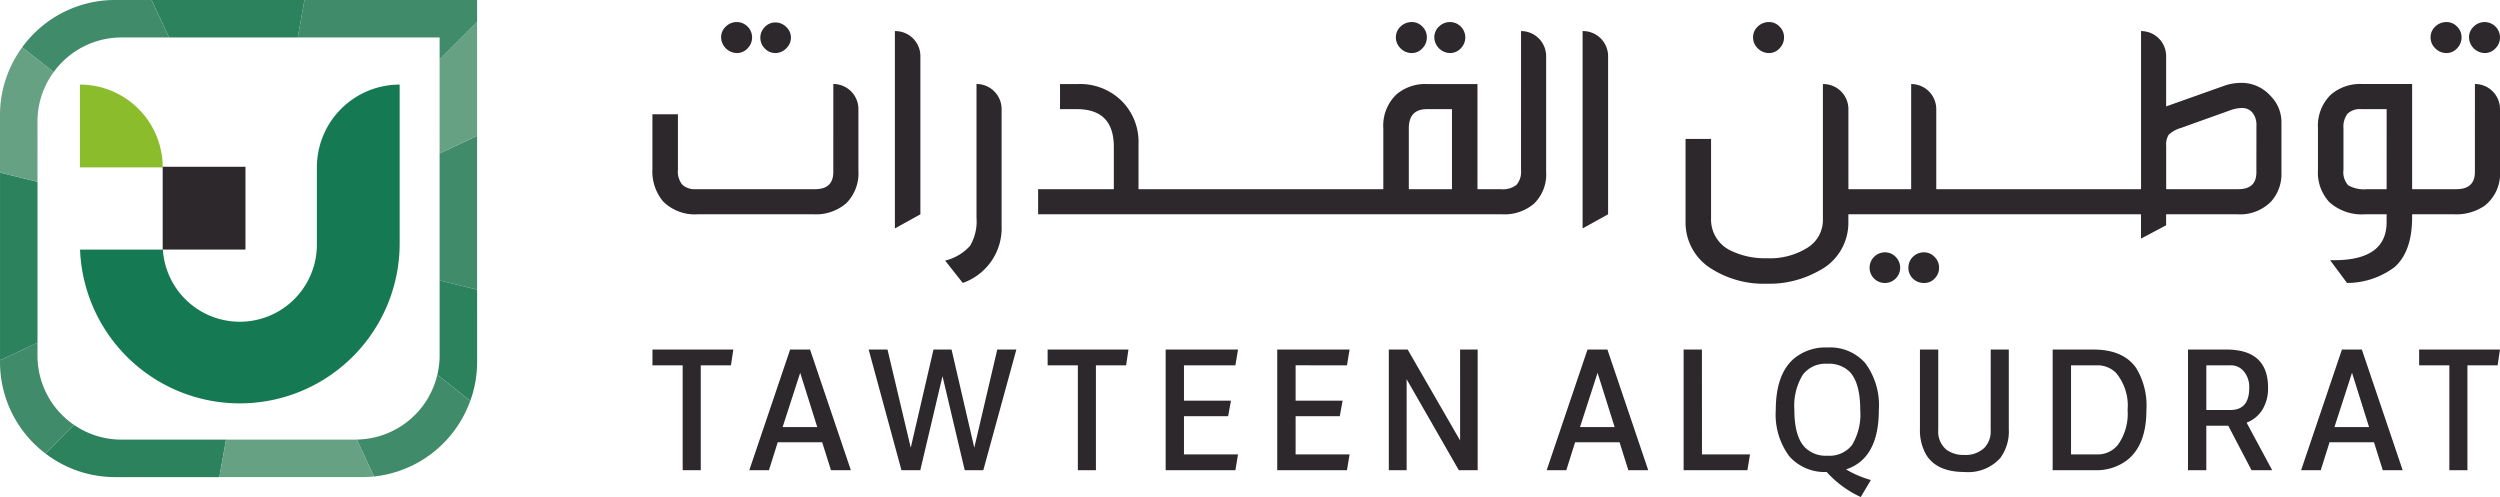 <svg xmlns="http://www.w3.org/2000/svg" width="286.793" height="57.019" viewBox="0 0 286.793 57.019">
  <g id="Group_90" data-name="Group 90" transform="translate(-169.261 -248.102)">
    <g id="Group_82" data-name="Group 82" transform="translate(169.261 248.102)">
      <path id="Path_239" data-name="Path 239" d="M257.676,292.009l4.3,1.055V275.418l-4.3,2.023Z" transform="translate(-207.245 -259.837)" fill="#408b69"/>
      <path id="Path_240" data-name="Path 240" d="M187.132,335.252a9.586,9.586,0,0,1-5.433-1.68l-3.281,3.281a13.125,13.125,0,0,0,7.976,2.7h11.963l.767-4.3Z" transform="translate(-173.195 -284.821)" fill="#2d825e"/>
      <path id="Path_241" data-name="Path 241" d="M257.676,267.606l4.3-2.023V252.525l-4.3,4.3Z" transform="translate(-207.245 -250.002)" fill="#66a184"/>
      <path id="Path_242" data-name="Path 242" d="M241.025,330.908,243,335.143a13.2,13.2,0,0,0,11.039-8.684l-3.781-2.983A9.629,9.629,0,0,1,241.025,330.908Z" transform="translate(-200.092 -280.483)" fill="#408b69"/>
      <path id="Path_243" data-name="Path 243" d="M261.781,305.56l-4.3-1.055v8.624a9.615,9.615,0,0,1-.261,2.2L261,318.309a13.148,13.148,0,0,0,.783-4.442Z" transform="translate(-207.048 -272.333)" fill="#2d825e"/>
      <path id="Path_244" data-name="Path 244" d="M173.563,318.5v-1.493l-4.3,2.024v.208a13.163,13.163,0,0,0,5.223,10.5l3.281-3.281A9.621,9.621,0,0,1,173.563,318.5Z" transform="translate(-169.261 -277.704)" fill="#408b69"/>
      <path id="Path_245" data-name="Path 245" d="M229.008,336.512H214.142l-.767,4.3h16.372a13.235,13.235,0,0,0,1.378-.072l-1.978-4.236C229.1,336.506,229.055,336.512,229.008,336.512Z" transform="translate(-188.213 -286.081)" fill="#66a184"/>
      <path id="Path_246" data-name="Path 246" d="M245.42,252.4v2.523l4.3-4.3V248.1H229.914l-.767,4.3Z" transform="translate(-194.988 -248.102)" fill="#408b69"/>
      <path id="Path_247" data-name="Path 247" d="M173.563,283.871l-4.3-1.055v21.526l4.3-2.023Z" transform="translate(-169.261 -263.015)" fill="#2d825e"/>
      <path id="Path_248" data-name="Path 248" d="M216.513,252.4l.767-4.3H199.739l2.009,4.3Z" transform="translate(-182.355 -248.102)" fill="#2d825e"/>
      <path id="Path_249" data-name="Path 249" d="M173.563,266.123a9.577,9.577,0,0,1,1.856-5.669l-3.607-2.846a13.119,13.119,0,0,0-2.551,7.776v6.6l4.3,1.055Z" transform="translate(-169.261 -252.186)" fill="#66a184"/>
      <path id="Path_250" data-name="Path 250" d="M185.12,252.4h5.456l-2.009-4.3h-4.186a13.166,13.166,0,0,0-10.647,5.422l3.607,2.846A9.614,9.614,0,0,1,185.12,252.4Z" transform="translate(-171.183 -248.102)" fill="#408b69"/>
      <path id="Path_251" data-name="Path 251" d="M212.529,274.61v8.866a8.843,8.843,0,0,1-17.668.564h-9.5a18.339,18.339,0,0,0,18.324,17.644h0a18.341,18.341,0,0,0,18.341-18.341v-18.23A9.5,9.5,0,0,0,212.529,274.61Z" transform="translate(-176.178 -255.41)" fill="#157953"/>
      <path id="Rectangle_11" data-name="Rectangle 11" d="M0,0H0A9.5,9.5,0,0,1,9.5,9.5v0a0,0,0,0,1,0,0H0a0,0,0,0,1,0,0V0A0,0,0,0,1,0,0Z" transform="translate(9.166 9.703)" fill="#8bbc2b"/>
      <rect id="Rectangle_12" data-name="Rectangle 12" width="9.497" height="9.497" transform="translate(18.663 19.132)" fill="#2d282c"/>
    </g>
    <g id="Group_89" data-name="Group 89" transform="translate(244.109 250.632)">
      <g id="Group_88" data-name="Group 88">
        <g id="Group_87" data-name="Group 87">
          <g id="Group_83" data-name="Group 83" transform="translate(0 37.333)">
            <path id="Path_252" data-name="Path 252" d="M300.483,320.213h3.466v12.03h2.075v-12.03h3.466l.267-1.807h-9.275Z" transform="translate(-300.483 -318.169)" fill="#2d282c"/>
            <path id="Path_253" data-name="Path 253" d="M324.645,318.406l-4.682,13.837h2.252l1.008-3.2h5.1l1.008,3.2h2.281l-4.681-13.837Zm-.86,8.889,2.015-6.222,1.956,6.222Z" transform="translate(-308.852 -318.169)" fill="#2d282c"/>
            <path id="Path_254" data-name="Path 254" d="M356.08,329.665l-2.607-11.259H351.4l-2.608,11.259-2.667-11.259h-2.163l3.763,13.837h2.162l2.548-10.785,2.548,10.785h2.133l3.792-13.837h-2.192Z" transform="translate(-319.161 -318.169)" fill="#2d282c"/>
            <path id="Path_255" data-name="Path 255" d="M379.96,320.213h3.467v12.03H385.5v-12.03h3.466l.266-1.807H379.96Z" transform="translate(-334.627 -318.169)" fill="#2d282c"/>
            <path id="Path_256" data-name="Path 256" d="M411.7,320.213l.3-1.807h-8.3v13.837h8l.3-1.807H405.8V326.05h5.066l.326-1.778H405.8v-4.06Z" transform="translate(-344.826 -318.169)" fill="#2d282c"/>
            <path id="Path_257" data-name="Path 257" d="M434.139,320.213l.3-1.807h-8.3v13.837h8l.3-1.807h-6.192V326.05h5.067l.326-1.778h-5.393v-4.06Z" transform="translate(-354.466 -318.169)" fill="#2d282c"/>
            <path id="Path_258" data-name="Path 258" d="M456.758,328.835l-6.015-10.429H448.58v13.837h2.044v-10.43l5.985,10.43h2.163V318.406h-2.015Z" transform="translate(-364.107 -318.169)" fill="#2d282c"/>
            <path id="Path_259" data-name="Path 259" d="M485.012,318.406l-4.682,13.837h2.253l1.007-3.2h5.1l1.007,3.2h2.282l-4.682-13.837Zm-.858,8.889,2.014-6.222,1.956,6.222Z" transform="translate(-377.747 -318.169)" fill="#2d282c"/>
            <path id="Path_260" data-name="Path 260" d="M509.966,318.406h-2.1v13.837h7.319l.3-1.807h-5.511Z" transform="translate(-389.575 -318.169)" fill="#2d282c"/>
            <path id="Path_261" data-name="Path 261" d="M538.229,325.16a8.091,8.091,0,0,0-1.57-5.392,5.363,5.363,0,0,0-4.326-1.778,5.627,5.627,0,0,0-3.911,1.334q-2.015,1.808-2.015,5.837a8,8,0,0,0,1.57,5.334,5.419,5.419,0,0,0,4.266,1.777,12.114,12.114,0,0,0,3.912,2.874l1.156-1.955a11.972,11.972,0,0,1-2.845-1.215Q538.23,330.731,538.229,325.16Zm-3.081,4.03a3.3,3.3,0,0,1-2.815,1.214,3.385,3.385,0,0,1-2.548-.918q-1.245-1.246-1.245-4.326a6.788,6.788,0,0,1,.978-4.059,3.27,3.27,0,0,1,2.815-1.244,3.385,3.385,0,0,1,2.549.918q1.213,1.274,1.214,4.385A6.814,6.814,0,0,1,535.148,329.19Z" transform="translate(-397.542 -317.99)" fill="#2d282c"/>
            <path id="Path_262" data-name="Path 262" d="M563.511,327.65a2.7,2.7,0,0,1-.74,2.044,3.091,3.091,0,0,1-2.282.8,3.267,3.267,0,0,1-2.045-.593,2.68,2.68,0,0,1-.947-2.252v-9.244h-2.1v9.126a5.606,5.606,0,0,0,.712,2.934q1.213,1.985,4.385,1.985a4.952,4.952,0,0,0,4.118-1.6,5.146,5.146,0,0,0,.978-3.319v-9.126h-2.074Z" transform="translate(-409.994 -318.169)" fill="#2d282c"/>
            <path id="Path_263" data-name="Path 263" d="M586.774,318.406h-4.682v13.837h4.859a5.739,5.739,0,0,0,3.763-1.215q2.133-1.748,2.133-5.689a8.262,8.262,0,0,0-1.185-4.83Q590.18,318.406,586.774,318.406Zm2.844,10.874a2.951,2.951,0,0,1-2.429,1.156H584.2V320.213h2.992a3,3,0,0,1,2.162.86,5.841,5.841,0,0,1,1.334,4.267A6.131,6.131,0,0,1,589.618,329.28Z" transform="translate(-421.465 -318.169)" fill="#2d282c"/>
            <path id="Path_264" data-name="Path 264" d="M617.86,325.28a4.669,4.669,0,0,0,.637-2.489q0-4.385-4.77-4.385h-4.414v13.837h2.1v-5.1h2.519l2.666,5.1h2.371l-2.934-5.452A3.666,3.666,0,0,0,617.86,325.28Zm-3.688.059h-2.757v-5.126h2.757a1.9,1.9,0,0,1,1.481.623,2.755,2.755,0,0,1,.681,1.985Q616.334,325.34,614.172,325.339Z" transform="translate(-433.159 -318.169)" fill="#2d282c"/>
            <path id="Path_265" data-name="Path 265" d="M636.745,318.406l-4.682,13.837h2.253l1.007-3.2h5.1l1.007,3.2h2.282l-4.682-13.837Zm-.858,8.889,2.014-6.222,1.956,6.222Z" transform="translate(-442.933 -318.169)" fill="#2d282c"/>
            <path id="Path_266" data-name="Path 266" d="M655.8,318.406v1.807h3.466v12.03h2.074v-12.03h3.466l.267-1.807Z" transform="translate(-453.132 -318.169)" fill="#2d282c"/>
          </g>
          <g id="Group_86" data-name="Group 86" transform="translate(0)">
            <g id="Group_84" data-name="Group 84">
              <path id="Path_267" data-name="Path 267" d="M321.229,275.085q0,1.981-2.07,1.98H305.477a2.094,2.094,0,0,1-1.574-.518,2.385,2.385,0,0,1-.5-1.687v-6.391h-2.925v6.255a5.381,5.381,0,0,0,1.215,3.736,5.144,5.144,0,0,0,4.005,1.485h13.231a5.326,5.326,0,0,0,3.781-1.26,4.867,4.867,0,0,0,1.4-3.735v-7.067A2.879,2.879,0,0,0,321.231,265h0Z" transform="translate(-300.483 -257.894)" fill="#2d282c"/>
              <path id="Path_268" data-name="Path 268" d="M323.89,256.127a1.727,1.727,0,0,0,1.261-.54,1.679,1.679,0,0,0,.54-1.215,1.657,1.657,0,0,0-.54-1.238,1.768,1.768,0,0,0-1.261-.517,1.637,1.637,0,0,0-1.192.517,1.739,1.739,0,0,0,0,2.475A1.634,1.634,0,0,0,323.89,256.127Z" transform="translate(-309.805 -252.572)" fill="#2d282c"/>
              <path id="Path_269" data-name="Path 269" d="M316.091,256.093a1.655,1.655,0,0,0,1.238-.54,1.765,1.765,0,0,0,.517-1.26,1.767,1.767,0,0,0-1.755-1.755,1.768,1.768,0,0,0-1.261.517,1.657,1.657,0,0,0-.539,1.238,1.844,1.844,0,0,0,1.8,1.8Z" transform="translate(-306.415 -252.538)" fill="#2d282c"/>
              <path id="Path_270" data-name="Path 270" d="M349.243,276.99l2.925-1.62V257.231a2.879,2.879,0,0,0-2.879-2.879h-.046Z" transform="translate(-321.431 -253.317)" fill="#2d282c"/>
              <path id="Path_271" data-name="Path 271" d="M362.943,280.35a5.5,5.5,0,0,1-.743,3.218,5.58,5.58,0,0,1-2.858,1.688l2.024,2.565a6.653,6.653,0,0,0,4.456-6.57V267.883A2.879,2.879,0,0,0,362.943,265h0Z" transform="translate(-325.769 -257.894)" fill="#2d282c"/>
              <path id="Path_272" data-name="Path 272" d="M459.529,256.093a1.654,1.654,0,0,0,1.238-.54,1.768,1.768,0,0,0,.518-1.26,1.767,1.767,0,0,0-1.756-1.755,1.768,1.768,0,0,0-1.26.517,1.657,1.657,0,0,0-.539,1.238,1.844,1.844,0,0,0,1.8,1.8Z" transform="translate(-368.038 -252.538)" fill="#2d282c"/>
              <path id="Path_273" data-name="Path 273" d="M451.843,256.093a1.607,1.607,0,0,0,1.193-.54,1.768,1.768,0,0,0,.517-1.26,1.694,1.694,0,0,0-.517-1.238,1.642,1.642,0,0,0-1.193-.517,1.821,1.821,0,0,0-1.306.517,1.657,1.657,0,0,0-.539,1.238,1.728,1.728,0,0,0,.539,1.26A1.778,1.778,0,0,0,451.843,256.093Z" transform="translate(-364.716 -252.538)" fill="#2d282c"/>
              <path id="Path_274" data-name="Path 274" d="M433.441,270.284a2.31,2.31,0,0,1-.517,1.71,2.546,2.546,0,0,1-1.778.5h-2.7V260.428H422.64a5.1,5.1,0,0,0-3.465,1.17,4.943,4.943,0,0,0-1.53,3.915v6.976H389.562v-5.176a6.637,6.637,0,0,0-1.89-4.905,6.776,6.776,0,0,0-5-1.98h-2.116v2.88H382.5q4.229,0,4.23,4.32v4.861h-8.685v2.88h53.193a5.215,5.215,0,0,0,3.691-1.215,4.66,4.66,0,0,0,1.395-3.645V257.231a2.879,2.879,0,0,0-2.879-2.879h0Zm-7.92,2.205h-4.951v-6.976q0-2.2,2.071-2.205h2.88Z" transform="translate(-333.803 -253.317)" fill="#2d282c"/>
              <path id="Path_275" data-name="Path 275" d="M487.553,276.99l2.925-1.62V257.231a2.879,2.879,0,0,0-2.879-2.879h-.046Z" transform="translate(-380.85 -253.317)" fill="#2d282c"/>
              <path id="Path_276" data-name="Path 276" d="M523.682,256.093a1.606,1.606,0,0,0,1.193-.54,1.765,1.765,0,0,0,.517-1.26,1.691,1.691,0,0,0-.517-1.238,1.641,1.641,0,0,0-1.193-.517,1.819,1.819,0,0,0-1.305.517,1.654,1.654,0,0,0-.54,1.238,1.725,1.725,0,0,0,.54,1.26A1.775,1.775,0,0,0,523.682,256.093Z" transform="translate(-395.579 -252.538)" fill="#2d282c"/>
              <path id="Path_277" data-name="Path 277" d="M547.026,298.853a1.768,1.768,0,0,0-1.755,1.755,1.755,1.755,0,1,0,2.993-1.238A1.688,1.688,0,0,0,547.026,298.853Z" transform="translate(-405.646 -272.435)" fill="#2d282c"/>
              <path id="Path_278" data-name="Path 278" d="M554.882,298.853a1.736,1.736,0,0,0-1.282.517,1.685,1.685,0,0,0-.517,1.238,1.667,1.667,0,0,0,.517,1.26,1.779,1.779,0,0,0,1.282.5,1.621,1.621,0,0,0,1.216-.517,1.734,1.734,0,0,0,.5-1.238,1.693,1.693,0,0,0-.518-1.238A1.637,1.637,0,0,0,554.882,298.853Z" transform="translate(-409.002 -272.435)" fill="#2d282c"/>
              <path id="Path_279" data-name="Path 279" d="M571.991,260.293a6.073,6.073,0,0,0-1.754.27l-6.842,2.43v-5.762a2.879,2.879,0,0,0-2.879-2.879h0v18.137H537.024v-9.182a2.879,2.879,0,0,0-2.879-2.879h0v12.061h-7.2v-9.182a2.879,2.879,0,0,0-2.879-2.879h-.047v15.482a3.73,3.73,0,0,1-1.755,3.285,8.08,8.08,0,0,1-4.681,1.215,8.9,8.9,0,0,1-4.094-.855,3.936,3.936,0,0,1-2.3-3.69v-9.136h-2.926v9.451a6.217,6.217,0,0,0,2.7,5.265,11.249,11.249,0,0,0,6.615,1.89,11.587,11.587,0,0,0,5.987-1.485,6.175,6.175,0,0,0,3.375-5.67v-.81h33.572v2.79l2.88-1.53v-1.26h8.191a4.964,4.964,0,0,0,3.87-1.485,4.736,4.736,0,0,0,1.17-3.285v-5.76a4.265,4.265,0,0,0-1.26-3.061A4.46,4.46,0,0,0,571.991,260.293Zm1.756,10.261q0,1.935-2.07,1.935H563.4v-4.951a2.14,2.14,0,0,1,.292-1.3,3.467,3.467,0,0,1,1.374-.766l5.536-1.98a4.136,4.136,0,0,1,1.484-.315,1.5,1.5,0,0,1,1.215.54,2.172,2.172,0,0,1,.451,1.44Z" transform="translate(-389.749 -253.317)" fill="#2d282c"/>
              <path id="Path_280" data-name="Path 280" d="M653.454,275.085q0,1.981-2.115,1.98h-5.086V265h-5.716a5.178,5.178,0,0,0-3.6,1.215,4.963,4.963,0,0,0-1.485,3.871v4.771a4.984,4.984,0,0,0,1.3,3.69,5.552,5.552,0,0,0,4.1,1.4h2.475v.9q0,4.365-6.031,4.366h-.45l1.936,2.61a9.086,9.086,0,0,0,5.491-1.845q1.979-1.8,1.98-5.671v-.36h4.861a5.709,5.709,0,0,0,3.465-.99,4.665,4.665,0,0,0,1.755-4.005v-7.067A2.879,2.879,0,0,0,653.456,265h0Zm-10.126,1.98h-2.25a3.593,3.593,0,0,1-2.161-.451,2.223,2.223,0,0,1-.54-1.755V270.09a2.472,2.472,0,0,1,.472-1.688,2.089,2.089,0,0,1,1.6-.517h2.882Z" transform="translate(-444.389 -257.894)" fill="#2d282c"/>
            </g>
            <g id="Group_85" data-name="Group 85" transform="translate(203.98)">
              <path id="Path_281" data-name="Path 281" d="M667.629,256.093a1.654,1.654,0,0,0,1.238-.54,1.768,1.768,0,0,0,.518-1.26,1.768,1.768,0,0,0-1.756-1.755,1.767,1.767,0,0,0-1.26.517,1.657,1.657,0,0,0-.539,1.238,1.844,1.844,0,0,0,1.8,1.8Z" transform="translate(-661.42 -252.538)" fill="#2d282c"/>
              <path id="Path_282" data-name="Path 282" d="M659.943,256.093a1.607,1.607,0,0,0,1.193-.54,1.77,1.77,0,0,0,.517-1.26,1.7,1.7,0,0,0-.517-1.238,1.642,1.642,0,0,0-1.193-.517,1.821,1.821,0,0,0-1.306.517,1.657,1.657,0,0,0-.539,1.238,1.728,1.728,0,0,0,.539,1.26A1.777,1.777,0,0,0,659.943,256.093Z" transform="translate(-658.098 -252.538)" fill="#2d282c"/>
            </g>
          </g>
        </g>
      </g>
    </g>
  </g>
</svg>
